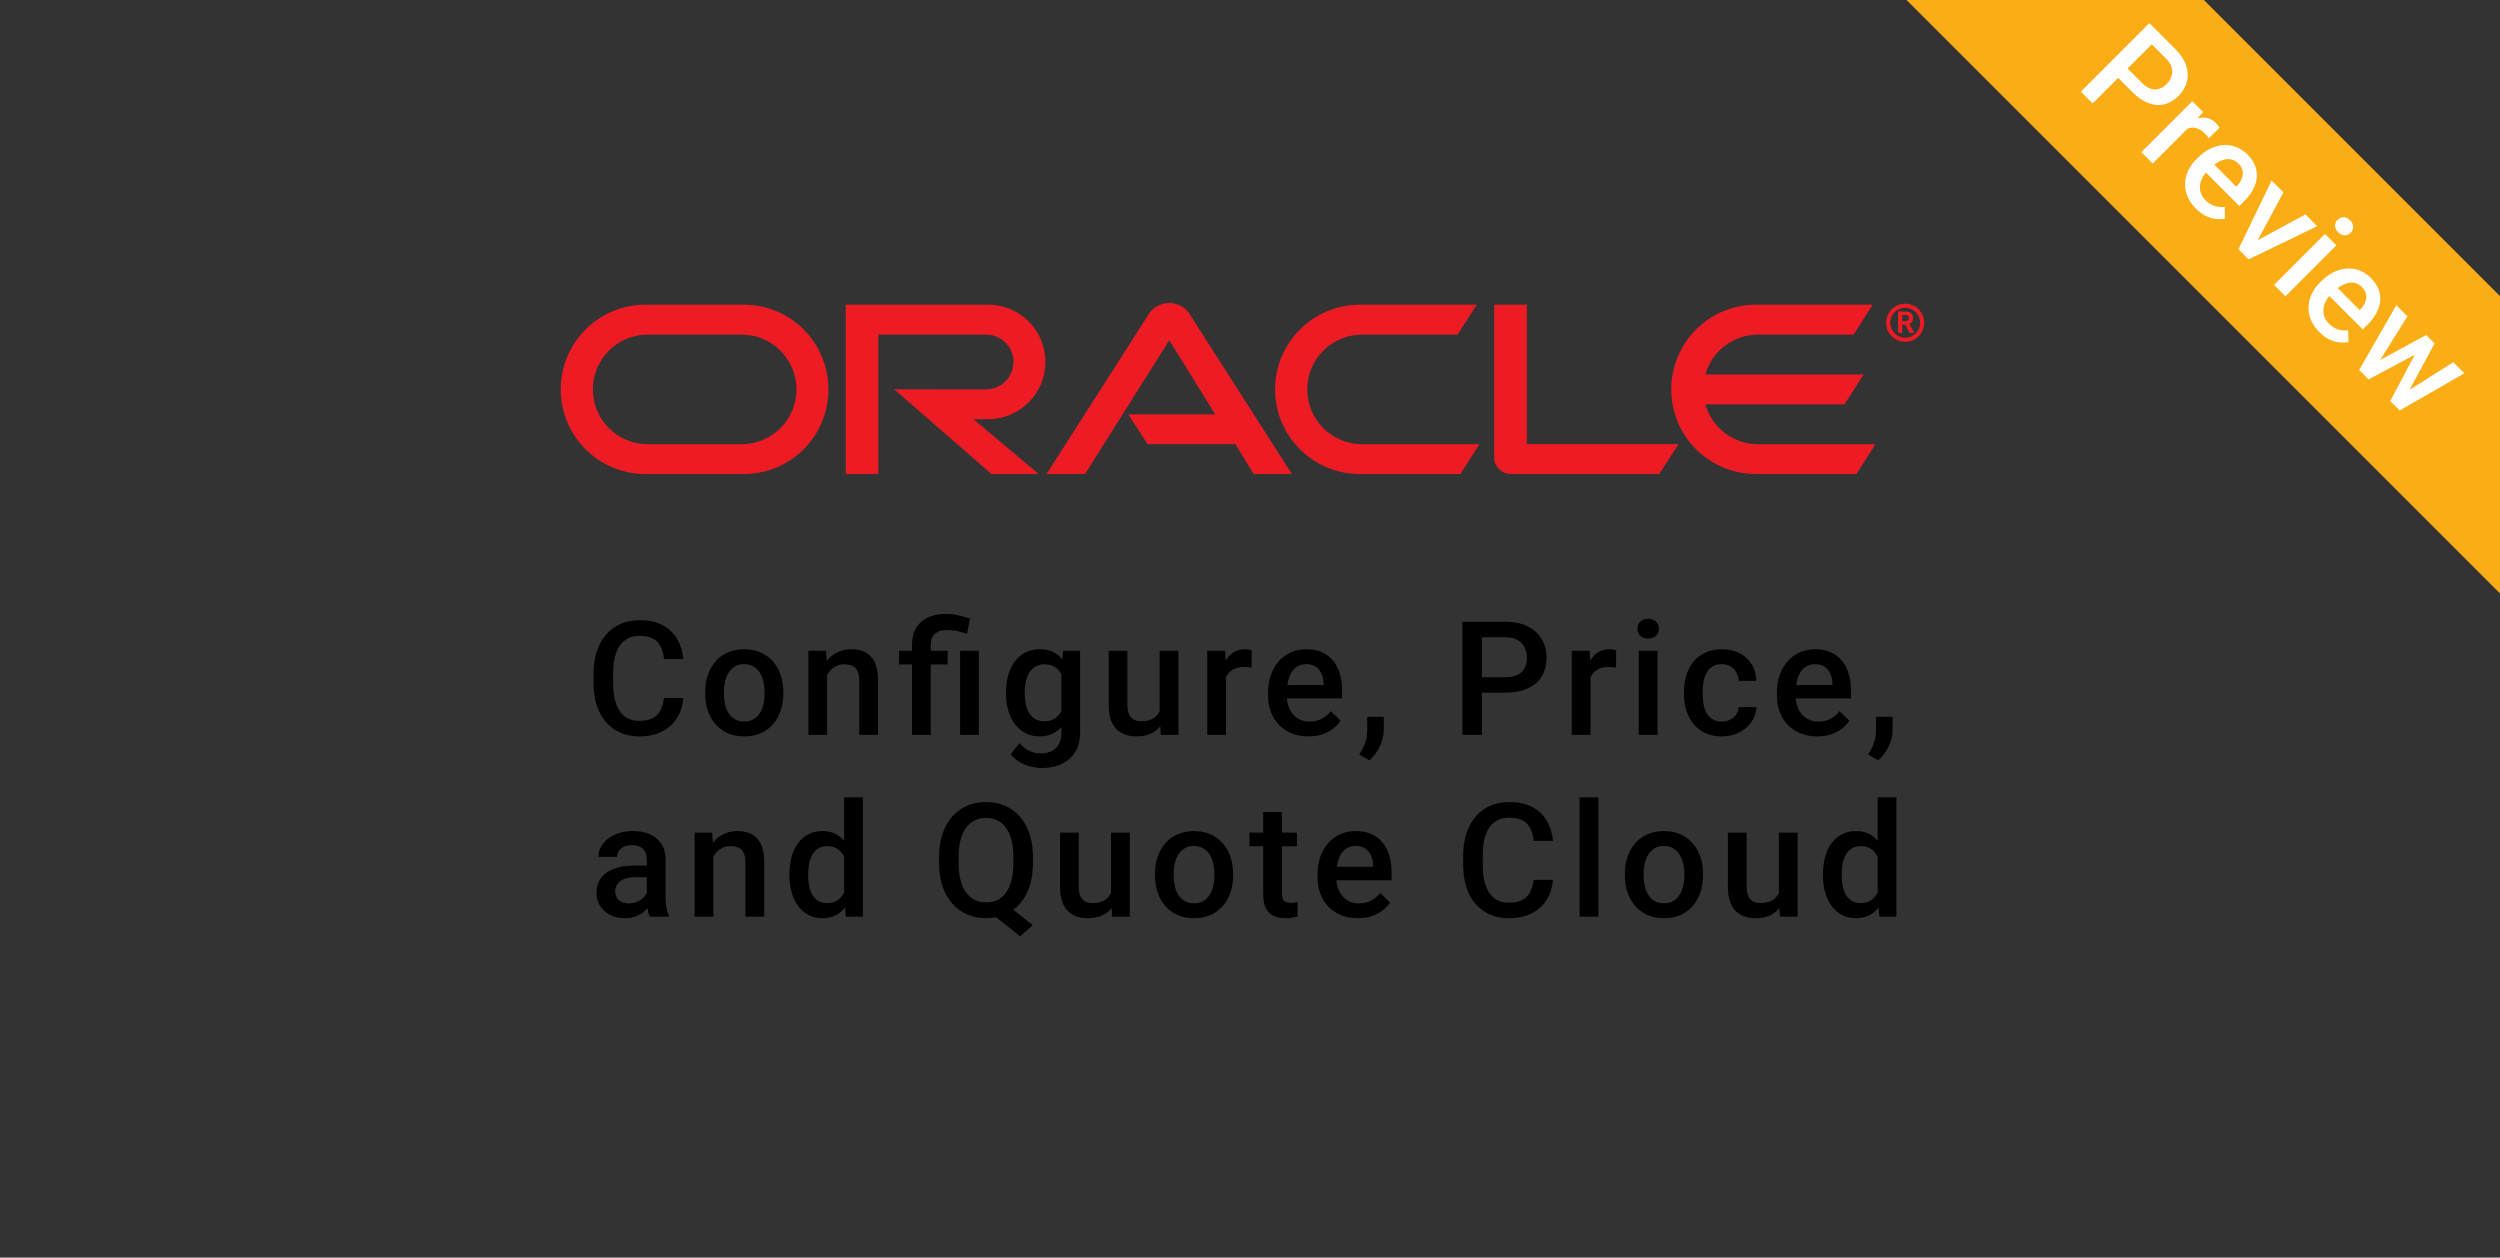 <svg width="165" height="83" viewBox="0 0 165 83" fill="none" xmlns="http://www.w3.org/2000/svg">
<rect x="0" y="0" width="165" height="83" fill="#333333" stroke="none"/>
<g clip-path="url(#clip0_11_685)">
<path d="M145.457 -9.81889e-07L165 19.543L165 39.167L125.833 -9.81889e-07H145.457Z" fill="#FAAD14"/>
<path d="M140.739 6.08L139.561 4.902L140.18 4.284L141.358 5.461C141.563 5.667 141.762 5.799 141.954 5.859C142.147 5.919 142.33 5.92 142.504 5.862C142.682 5.804 142.847 5.7 142.998 5.548C143.141 5.406 143.245 5.242 143.309 5.058C143.377 4.873 143.387 4.679 143.337 4.476C143.287 4.273 143.16 4.069 142.955 3.864L142.016 2.926L138.113 6.829L137.333 6.049L141.858 1.524L143.576 3.243C143.926 3.593 144.161 3.952 144.282 4.321C144.406 4.69 144.424 5.047 144.334 5.393C144.247 5.737 144.065 6.048 143.788 6.325C143.495 6.617 143.181 6.804 142.843 6.885C142.505 6.965 142.157 6.939 141.799 6.804C141.442 6.671 141.089 6.43 140.739 6.08ZM144.797 8.069L142.075 10.791L141.326 10.042L144.689 6.68L145.403 7.394L144.797 8.069ZM146.488 8.435L145.786 9.125C145.748 9.071 145.705 9.015 145.655 8.957C145.607 8.901 145.558 8.848 145.506 8.796C145.377 8.667 145.246 8.573 145.111 8.513C144.979 8.451 144.845 8.421 144.71 8.423C144.58 8.425 144.449 8.456 144.319 8.516C144.188 8.576 144.061 8.662 143.937 8.774L143.753 8.616C143.965 8.404 144.181 8.229 144.403 8.09C144.624 7.952 144.845 7.855 145.065 7.801C145.286 7.75 145.499 7.749 145.702 7.798C145.907 7.85 146.093 7.96 146.261 8.128C146.307 8.173 146.351 8.226 146.395 8.286C146.44 8.348 146.471 8.398 146.488 8.435ZM144.931 13.771C144.682 13.522 144.498 13.257 144.378 12.975C144.262 12.694 144.207 12.409 144.213 12.121C144.222 11.835 144.288 11.555 144.412 11.282C144.536 11.008 144.714 10.757 144.943 10.527L145.068 10.402C145.331 10.139 145.607 9.939 145.897 9.803C146.187 9.666 146.476 9.59 146.764 9.576C147.054 9.559 147.333 9.604 147.6 9.709C147.868 9.815 148.11 9.977 148.327 10.194C148.568 10.434 148.738 10.685 148.837 10.946C148.937 11.207 148.972 11.47 148.943 11.735C148.918 12.001 148.834 12.263 148.691 12.521C148.55 12.783 148.359 13.034 148.116 13.277L147.796 13.597L145.198 10.999L145.736 10.461L147.594 12.319L147.653 12.261C147.784 12.122 147.883 11.968 147.951 11.801C148.022 11.635 148.044 11.466 148.017 11.294C147.99 11.122 147.893 10.953 147.728 10.788C147.603 10.663 147.466 10.579 147.314 10.536C147.167 10.492 147.012 10.488 146.848 10.523C146.685 10.559 146.515 10.629 146.339 10.735C146.167 10.84 145.994 10.98 145.82 11.154L145.695 11.278C145.548 11.426 145.431 11.582 145.344 11.748C145.261 11.914 145.213 12.082 145.198 12.254C145.184 12.426 145.206 12.595 145.264 12.761C145.324 12.924 145.425 13.078 145.568 13.221C145.748 13.401 145.945 13.525 146.158 13.594C146.372 13.662 146.597 13.682 146.833 13.653L146.845 14.43C146.667 14.463 146.471 14.47 146.258 14.451C146.047 14.431 145.827 14.366 145.599 14.258C145.373 14.153 145.151 13.99 144.931 13.771ZM148.567 16.095L152.159 14.15L152.936 14.927L148.405 17.12L147.92 16.636L148.567 16.095ZM150.705 12.695L148.762 16.316L148.222 16.937L147.737 16.452L149.925 11.916L150.705 12.695ZM154.2 16.191L150.838 19.554L150.086 18.802L153.448 15.439L154.2 16.191ZM154.281 14.507C154.395 14.393 154.527 14.336 154.676 14.336C154.829 14.336 154.973 14.404 155.108 14.538C155.24 14.671 155.307 14.814 155.307 14.967C155.309 15.118 155.253 15.251 155.139 15.365C155.027 15.477 154.895 15.531 154.744 15.53C154.593 15.527 154.451 15.46 154.319 15.328C154.184 15.193 154.116 15.05 154.113 14.899C154.113 14.749 154.169 14.619 154.281 14.507ZM153.079 21.918C152.83 21.67 152.646 21.404 152.526 21.123C152.41 20.841 152.355 20.556 152.361 20.268C152.369 19.982 152.435 19.703 152.56 19.429C152.684 19.156 152.861 18.904 153.091 18.674L153.215 18.55C153.478 18.287 153.755 18.087 154.045 17.95C154.335 17.813 154.624 17.738 154.912 17.723C155.202 17.707 155.481 17.751 155.748 17.857C156.015 17.963 156.258 18.124 156.475 18.342C156.715 18.582 156.885 18.833 156.985 19.094C157.084 19.355 157.119 19.618 157.09 19.883C157.065 20.148 156.982 20.41 156.839 20.669C156.698 20.93 156.506 21.182 156.264 21.424L155.944 21.744L153.346 19.146L153.883 18.609L155.742 20.467L155.801 20.408C155.931 20.269 156.031 20.116 156.099 19.948C156.17 19.782 156.191 19.614 156.164 19.442C156.137 19.27 156.041 19.101 155.875 18.935C155.751 18.811 155.613 18.727 155.462 18.683C155.315 18.64 155.16 18.636 154.996 18.671C154.832 18.706 154.662 18.777 154.486 18.882C154.314 18.988 154.141 19.128 153.967 19.302L153.843 19.426C153.696 19.573 153.579 19.73 153.492 19.895C153.409 20.061 153.36 20.23 153.346 20.402C153.331 20.574 153.353 20.743 153.411 20.908C153.471 21.072 153.573 21.225 153.716 21.368C153.896 21.549 154.093 21.673 154.306 21.741C154.519 21.809 154.744 21.829 154.98 21.8L154.993 22.577C154.815 22.61 154.619 22.617 154.406 22.599C154.194 22.578 153.975 22.514 153.747 22.406C153.521 22.3 153.298 22.138 153.079 21.918ZM156.73 23.954L160.123 22.114L160.602 22.593L159.688 23.245L156.326 25.041L155.897 24.612L156.73 23.954ZM158.89 20.88L156.867 24.115L156.183 24.898L155.704 24.42L158.156 20.147L158.89 20.88ZM158.731 25.918L161.916 23.907L162.646 24.637L158.377 27.092L157.898 26.614L158.731 25.918ZM160.682 22.673L158.865 26.026L158.184 26.899L157.755 26.471L159.545 23.096L160.195 22.186L160.682 22.673Z" fill="white"/>
<path d="M74.47 27.344H80.202L77.174 22.456L71.614 31.284H69.075L75.843 20.69C75.991 20.475 76.189 20.3 76.421 20.179C76.652 20.059 76.909 19.997 77.17 20C77.7 20 78.187 20.252 78.476 20.671L85.265 31.285H82.734L81.54 29.312H75.735L74.47 27.344V27.344ZM100.773 29.311V20.109H98.619V30.216C98.619 30.491 98.736 30.762 98.936 30.956C99.143 31.168 99.424 31.285 99.72 31.285H109.511L110.786 29.312H100.773V29.311ZM65.222 27.665C65.719 27.665 66.21 27.568 66.668 27.378C67.127 27.188 67.543 26.91 67.894 26.559C68.244 26.208 68.522 25.791 68.712 25.333C68.901 24.874 68.998 24.383 68.997 23.887C68.998 23.39 68.901 22.899 68.712 22.441C68.522 21.982 68.244 21.565 67.893 21.214C67.543 20.863 67.126 20.585 66.668 20.395C66.209 20.206 65.718 20.108 65.222 20.109H55.82V31.284H57.968V22.084H65.08C66.078 22.084 66.888 22.891 66.888 23.887C66.887 24.367 66.697 24.828 66.358 25.168C66.02 25.508 65.56 25.7 65.08 25.702L59.02 25.696L65.438 31.285H68.555L64.245 27.666H65.222L65.222 27.665ZM42.599 31.285H49.095C52.185 31.285 54.674 28.788 54.674 25.702C54.674 22.612 52.185 20.11 49.095 20.11H42.599C41.865 20.11 41.138 20.254 40.46 20.535C39.781 20.816 39.165 21.228 38.646 21.747C38.127 22.267 37.715 22.883 37.434 23.562C37.153 24.24 37.009 24.967 37.009 25.702C37.009 28.789 39.513 31.285 42.599 31.285V31.285ZM48.947 29.319H42.742C41.783 29.318 40.864 28.936 40.187 28.258C39.509 27.58 39.129 26.66 39.129 25.702C39.128 25.227 39.221 24.756 39.402 24.317C39.583 23.878 39.849 23.48 40.185 23.144C40.521 22.808 40.919 22.541 41.358 22.359C41.797 22.178 42.267 22.084 42.742 22.084H48.947C49.422 22.083 49.893 22.176 50.333 22.358C50.772 22.539 51.171 22.805 51.508 23.142C51.844 23.477 52.11 23.877 52.292 24.316C52.474 24.755 52.567 25.226 52.566 25.702C52.566 26.177 52.473 26.647 52.291 27.086C52.109 27.525 51.842 27.924 51.506 28.26C51.17 28.596 50.771 28.863 50.332 29.044C49.893 29.226 49.422 29.319 48.947 29.319ZM89.754 31.285H96.386L97.641 29.319H89.9C89.425 29.319 88.954 29.226 88.515 29.045C88.076 28.863 87.676 28.597 87.34 28.261C87.003 27.925 86.737 27.526 86.554 27.087C86.372 26.648 86.278 26.177 86.278 25.702C86.277 25.226 86.371 24.755 86.553 24.315C86.735 23.876 87.001 23.477 87.338 23.141C87.675 22.805 88.074 22.538 88.514 22.357C88.954 22.176 89.425 22.083 89.9 22.084H96.201L97.471 20.11H89.754C86.665 20.11 84.156 22.611 84.156 25.702C84.156 28.789 86.665 31.285 89.754 31.285H89.754ZM116.034 29.319C115.246 29.319 114.48 29.061 113.852 28.586C113.223 28.111 112.767 27.445 112.552 26.687H121.734L123.002 24.716H112.552C112.766 23.958 113.222 23.291 113.851 22.816C114.479 22.34 115.246 22.084 116.034 22.084H122.339L123.599 20.11H115.889C112.807 20.11 110.304 22.611 110.304 25.702C110.304 26.435 110.448 27.161 110.729 27.839C111.01 28.516 111.421 29.132 111.94 29.651C112.459 30.169 113.074 30.58 113.752 30.861C114.43 31.141 115.156 31.285 115.89 31.285H122.522L123.782 29.319H116.034H116.034ZM124.752 21.303C124.752 20.758 125.191 20.314 125.747 20.314C126.297 20.314 126.732 20.758 126.732 21.303C126.733 21.432 126.707 21.561 126.658 21.68C126.608 21.8 126.536 21.909 126.444 22C126.353 22.092 126.244 22.164 126.124 22.213C126.005 22.263 125.876 22.288 125.747 22.288C125.191 22.288 124.752 21.845 124.752 21.303ZM125.747 22.559C126.438 22.559 126.996 22.003 126.996 21.308C126.996 20.614 126.438 20.046 125.747 20.046C125.045 20.046 124.487 20.614 124.487 21.308C124.487 22.003 125.045 22.559 125.747 22.559ZM125.623 20.561C125.811 20.561 125.9 20.569 125.997 20.596C126.241 20.677 126.264 20.91 126.264 20.989C126.264 21.01 126.257 21.055 126.248 21.106C126.239 21.157 126.219 21.206 126.189 21.248C126.159 21.29 126.12 21.326 126.075 21.351C126.06 21.361 126.051 21.37 126.021 21.383L126.344 21.966H126.029L125.741 21.424H125.55V21.966H125.27V20.56H125.623V20.561ZM125.723 21.196C125.808 21.196 125.9 21.187 125.951 21.106C125.988 21.076 125.992 21.034 125.992 20.988C125.993 20.952 125.983 20.917 125.964 20.886C125.945 20.856 125.918 20.831 125.886 20.815C125.811 20.785 125.757 20.785 125.624 20.785H125.55V21.196H125.723" fill="#ED1C24"/>
<path d="M43.82 46.07H45.102C45.061 46.559 44.924 46.994 44.692 47.377C44.459 47.757 44.133 48.056 43.712 48.274C43.292 48.493 42.781 48.602 42.179 48.602C41.718 48.602 41.303 48.52 40.934 48.356C40.565 48.189 40.248 47.953 39.985 47.649C39.722 47.341 39.52 46.971 39.38 46.536C39.243 46.102 39.175 45.617 39.175 45.08V44.46C39.175 43.923 39.245 43.438 39.385 43.004C39.529 42.57 39.734 42.199 40.001 41.891C40.267 41.58 40.587 41.343 40.959 41.179C41.335 41.015 41.757 40.933 42.226 40.933C42.82 40.933 43.323 41.042 43.733 41.261C44.143 41.48 44.461 41.782 44.687 42.168C44.916 42.554 45.056 42.997 45.107 43.496H43.825C43.791 43.175 43.716 42.9 43.6 42.671C43.487 42.442 43.319 42.267 43.097 42.148C42.875 42.025 42.584 41.963 42.226 41.963C41.932 41.963 41.675 42.018 41.456 42.127C41.238 42.237 41.055 42.397 40.908 42.609C40.761 42.821 40.65 43.083 40.575 43.394C40.503 43.701 40.467 44.053 40.467 44.45V45.08C40.467 45.456 40.499 45.798 40.565 46.106C40.633 46.41 40.735 46.671 40.872 46.89C41.012 47.109 41.19 47.278 41.405 47.398C41.621 47.517 41.879 47.577 42.179 47.577C42.545 47.577 42.841 47.519 43.066 47.403C43.295 47.287 43.468 47.117 43.584 46.895C43.704 46.67 43.782 46.395 43.82 46.07Z" fill="black"/>
<path d="M46.542 45.788V45.67C46.542 45.27 46.6 44.899 46.716 44.557C46.832 44.212 47 43.913 47.219 43.66C47.441 43.404 47.711 43.206 48.029 43.065C48.35 42.922 48.712 42.85 49.116 42.85C49.522 42.85 49.885 42.922 50.203 43.065C50.524 43.206 50.795 43.404 51.018 43.66C51.24 43.913 51.409 44.212 51.525 44.557C51.642 44.899 51.7 45.27 51.7 45.67V45.788C51.7 46.188 51.642 46.559 51.525 46.9C51.409 47.242 51.24 47.541 51.018 47.798C50.795 48.05 50.526 48.249 50.208 48.392C49.89 48.532 49.529 48.602 49.126 48.602C48.719 48.602 48.355 48.532 48.034 48.392C47.716 48.249 47.446 48.05 47.224 47.798C47.002 47.541 46.832 47.242 46.716 46.9C46.6 46.559 46.542 46.188 46.542 45.788ZM47.778 45.67V45.788C47.778 46.037 47.803 46.273 47.854 46.495C47.906 46.718 47.986 46.912 48.095 47.08C48.205 47.247 48.345 47.379 48.516 47.475C48.687 47.57 48.89 47.618 49.126 47.618C49.355 47.618 49.553 47.57 49.721 47.475C49.892 47.379 50.032 47.247 50.141 47.08C50.25 46.912 50.331 46.718 50.382 46.495C50.437 46.273 50.464 46.037 50.464 45.788V45.67C50.464 45.424 50.437 45.191 50.382 44.973C50.331 44.751 50.249 44.554 50.136 44.383C50.026 44.212 49.886 44.079 49.715 43.983C49.548 43.884 49.348 43.834 49.116 43.834C48.883 43.834 48.681 43.884 48.511 43.983C48.343 44.079 48.205 44.212 48.095 44.383C47.986 44.554 47.906 44.751 47.854 44.973C47.803 45.191 47.778 45.424 47.778 45.67Z" fill="black"/>
<path d="M54.591 44.137V48.5H53.355V42.953H54.519L54.591 44.137ZM54.37 45.521L53.97 45.516C53.974 45.123 54.028 44.763 54.134 44.434C54.244 44.106 54.394 43.824 54.585 43.588C54.78 43.352 55.013 43.171 55.283 43.045C55.553 42.915 55.853 42.85 56.185 42.85C56.452 42.85 56.693 42.888 56.908 42.963C57.127 43.035 57.313 43.153 57.467 43.317C57.624 43.481 57.744 43.694 57.826 43.958C57.908 44.217 57.949 44.537 57.949 44.916V48.5H56.708V44.911C56.708 44.645 56.669 44.434 56.59 44.281C56.515 44.123 56.404 44.012 56.257 43.947C56.113 43.879 55.934 43.845 55.718 43.845C55.507 43.845 55.317 43.889 55.149 43.978C54.982 44.067 54.84 44.188 54.724 44.342C54.611 44.496 54.524 44.674 54.462 44.875C54.401 45.077 54.37 45.292 54.37 45.521Z" fill="black"/>
<path d="M61.429 48.5H60.189V42.594C60.189 42.146 60.278 41.768 60.455 41.461C60.636 41.153 60.894 40.919 61.229 40.758C61.568 40.598 61.969 40.517 62.434 40.517C62.708 40.517 62.971 40.546 63.224 40.605C63.48 40.663 63.745 40.736 64.018 40.825L63.829 41.83C63.654 41.772 63.461 41.717 63.249 41.666C63.038 41.611 62.793 41.584 62.516 41.584C62.144 41.584 61.868 41.669 61.691 41.84C61.517 42.008 61.429 42.259 61.429 42.594V48.5ZM62.542 42.953V43.855H59.337V42.953H62.542ZM64.603 42.953V48.5H63.367V42.953H64.603Z" fill="black"/>
<path d="M70.165 42.953H71.288V48.346C71.288 48.845 71.182 49.269 70.97 49.618C70.758 49.966 70.462 50.231 70.083 50.412C69.704 50.597 69.264 50.689 68.765 50.689C68.553 50.689 68.318 50.658 68.058 50.597C67.802 50.535 67.552 50.436 67.309 50.3C67.07 50.166 66.87 49.99 66.71 49.772L67.289 49.044C67.487 49.279 67.706 49.452 67.945 49.561C68.184 49.671 68.436 49.725 68.699 49.725C68.982 49.725 69.223 49.672 69.422 49.566C69.623 49.464 69.779 49.312 69.888 49.11C69.998 48.908 70.052 48.662 70.052 48.372V44.209L70.165 42.953ZM66.397 45.788V45.68C66.397 45.26 66.448 44.877 66.55 44.532C66.653 44.183 66.8 43.884 66.991 43.635C67.183 43.382 67.415 43.188 67.689 43.055C67.962 42.919 68.272 42.85 68.617 42.85C68.976 42.85 69.281 42.915 69.534 43.045C69.791 43.175 70.004 43.361 70.175 43.604C70.346 43.843 70.48 44.13 70.575 44.465C70.674 44.797 70.748 45.166 70.796 45.572V45.916C70.751 46.312 70.676 46.675 70.57 47.003C70.464 47.331 70.324 47.615 70.15 47.854C69.975 48.093 69.76 48.278 69.504 48.408C69.251 48.538 68.952 48.602 68.606 48.602C68.268 48.602 67.962 48.532 67.689 48.392C67.419 48.252 67.186 48.056 66.991 47.803C66.8 47.55 66.653 47.252 66.55 46.911C66.448 46.565 66.397 46.191 66.397 45.788ZM67.632 45.68V45.788C67.632 46.041 67.656 46.277 67.704 46.495C67.755 46.714 67.832 46.907 67.935 47.075C68.041 47.239 68.174 47.369 68.335 47.464C68.499 47.557 68.692 47.603 68.914 47.603C69.205 47.603 69.442 47.541 69.627 47.418C69.815 47.295 69.958 47.129 70.057 46.921C70.16 46.709 70.232 46.473 70.273 46.213V45.285C70.252 45.084 70.21 44.896 70.144 44.721C70.083 44.547 69.999 44.395 69.893 44.265C69.787 44.132 69.654 44.029 69.493 43.958C69.333 43.882 69.143 43.845 68.924 43.845C68.702 43.845 68.509 43.893 68.345 43.988C68.181 44.084 68.046 44.216 67.94 44.383C67.837 44.55 67.76 44.745 67.709 44.968C67.658 45.19 67.632 45.427 67.632 45.68Z" fill="black"/>
<path d="M76.537 47.193V42.953H77.778V48.5H76.609L76.537 47.193ZM76.712 46.039L77.127 46.029C77.127 46.401 77.086 46.745 77.004 47.059C76.922 47.37 76.795 47.642 76.624 47.874C76.454 48.103 76.235 48.283 75.968 48.413C75.701 48.539 75.382 48.602 75.009 48.602C74.739 48.602 74.492 48.563 74.266 48.485C74.04 48.406 73.846 48.285 73.681 48.121C73.521 47.956 73.396 47.743 73.307 47.48C73.218 47.217 73.174 46.902 73.174 46.536V42.953H74.409V46.547C74.409 46.748 74.433 46.917 74.481 47.054C74.529 47.188 74.594 47.295 74.676 47.377C74.758 47.459 74.854 47.517 74.963 47.551C75.073 47.586 75.189 47.603 75.312 47.603C75.664 47.603 75.941 47.534 76.142 47.398C76.347 47.258 76.493 47.07 76.578 46.834C76.667 46.598 76.712 46.333 76.712 46.039Z" fill="black"/>
<path d="M80.915 44.009V48.5H79.679V42.953H80.859L80.915 44.009ZM82.612 42.917L82.602 44.065C82.527 44.051 82.445 44.041 82.356 44.034C82.27 44.028 82.185 44.024 82.099 44.024C81.887 44.024 81.701 44.055 81.54 44.117C81.38 44.175 81.245 44.26 81.135 44.373C81.029 44.482 80.948 44.615 80.889 44.773C80.831 44.93 80.797 45.106 80.787 45.301L80.505 45.321C80.505 44.973 80.539 44.65 80.607 44.352C80.676 44.055 80.778 43.794 80.915 43.568C81.055 43.342 81.23 43.166 81.438 43.04C81.65 42.913 81.894 42.85 82.171 42.85C82.246 42.85 82.327 42.857 82.412 42.871C82.501 42.884 82.568 42.9 82.612 42.917Z" fill="black"/>
<path d="M86.359 48.602C85.949 48.602 85.578 48.536 85.247 48.403C84.918 48.266 84.638 48.076 84.406 47.834C84.177 47.591 84.001 47.305 83.878 46.977C83.755 46.649 83.693 46.295 83.693 45.916V45.711C83.693 45.277 83.756 44.884 83.883 44.532C84.009 44.18 84.185 43.879 84.411 43.629C84.637 43.377 84.903 43.183 85.211 43.05C85.518 42.917 85.852 42.85 86.21 42.85C86.607 42.85 86.954 42.917 87.251 43.05C87.549 43.183 87.795 43.371 87.99 43.614C88.188 43.853 88.335 44.139 88.43 44.47C88.53 44.802 88.579 45.167 88.579 45.567V46.096H84.293V45.209H87.359V45.111C87.352 44.889 87.308 44.68 87.226 44.486C87.147 44.291 87.026 44.133 86.862 44.014C86.698 43.894 86.479 43.834 86.205 43.834C86 43.834 85.817 43.879 85.657 43.968C85.5 44.053 85.368 44.178 85.262 44.342C85.156 44.506 85.074 44.704 85.016 44.937C84.961 45.166 84.934 45.424 84.934 45.711V45.916C84.934 46.159 84.966 46.384 85.031 46.593C85.1 46.798 85.199 46.977 85.329 47.131C85.459 47.285 85.616 47.406 85.8 47.495C85.985 47.581 86.195 47.623 86.431 47.623C86.728 47.623 86.993 47.563 87.226 47.444C87.458 47.324 87.66 47.155 87.831 46.936L88.482 47.567C88.362 47.741 88.207 47.909 88.015 48.069C87.824 48.227 87.59 48.355 87.313 48.454C87.039 48.553 86.722 48.602 86.359 48.602Z" fill="black"/>
<path d="M91.332 47.31L91.327 48.192C91.327 48.541 91.24 48.9 91.065 49.269C90.891 49.638 90.66 49.942 90.373 50.182L89.712 49.797C89.807 49.643 89.894 49.488 89.973 49.331C90.052 49.173 90.115 49.006 90.163 48.828C90.211 48.65 90.235 48.454 90.235 48.239V47.31H91.332Z" fill="black"/>
<path d="M99.354 45.716H97.411V44.696H99.354C99.693 44.696 99.966 44.641 100.175 44.532C100.383 44.422 100.535 44.272 100.631 44.081C100.73 43.886 100.779 43.664 100.779 43.414C100.779 43.178 100.73 42.958 100.631 42.753C100.535 42.544 100.383 42.377 100.175 42.25C99.966 42.124 99.693 42.06 99.354 42.06H97.806V48.5H96.519V41.035H99.354C99.932 41.035 100.422 41.138 100.826 41.343C101.232 41.544 101.542 41.825 101.754 42.184C101.966 42.539 102.071 42.946 102.071 43.404C102.071 43.886 101.966 44.299 101.754 44.645C101.542 44.99 101.232 45.255 100.826 45.439C100.422 45.624 99.932 45.716 99.354 45.716Z" fill="black"/>
<path d="M104.973 44.009V48.5H103.737V42.953H104.916L104.973 44.009ZM106.67 42.917L106.659 44.065C106.584 44.051 106.502 44.041 106.413 44.034C106.328 44.028 106.242 44.024 106.157 44.024C105.945 44.024 105.759 44.055 105.598 44.117C105.438 44.175 105.303 44.26 105.193 44.373C105.087 44.482 105.005 44.615 104.947 44.773C104.889 44.93 104.855 45.106 104.845 45.301L104.563 45.321C104.563 44.973 104.597 44.65 104.665 44.352C104.733 44.055 104.836 43.794 104.973 43.568C105.113 43.342 105.287 43.166 105.496 43.04C105.708 42.913 105.952 42.85 106.229 42.85C106.304 42.85 106.384 42.857 106.47 42.871C106.559 42.884 106.625 42.9 106.67 42.917Z" fill="black"/>
<path d="M109.397 42.953V48.5H108.156V42.953H109.397ZM108.074 41.497C108.074 41.309 108.135 41.153 108.258 41.03C108.385 40.904 108.559 40.84 108.781 40.84C109 40.84 109.173 40.904 109.299 41.03C109.426 41.153 109.489 41.309 109.489 41.497C109.489 41.681 109.426 41.835 109.299 41.958C109.173 42.081 109 42.143 108.781 42.143C108.559 42.143 108.385 42.081 108.258 41.958C108.135 41.835 108.074 41.681 108.074 41.497Z" fill="black"/>
<path d="M113.646 47.618C113.848 47.618 114.029 47.579 114.19 47.5C114.354 47.418 114.485 47.305 114.585 47.162C114.687 47.018 114.743 46.852 114.754 46.665H115.918C115.911 47.023 115.805 47.35 115.6 47.644C115.395 47.938 115.123 48.172 114.784 48.346C114.446 48.517 114.072 48.602 113.662 48.602C113.238 48.602 112.869 48.531 112.554 48.387C112.24 48.24 111.978 48.039 111.77 47.782C111.561 47.526 111.404 47.23 111.298 46.895C111.196 46.56 111.144 46.201 111.144 45.819V45.639C111.144 45.256 111.196 44.898 111.298 44.562C111.404 44.224 111.561 43.927 111.77 43.67C111.978 43.414 112.24 43.214 112.554 43.071C112.869 42.924 113.236 42.85 113.657 42.85C114.101 42.85 114.491 42.939 114.825 43.117C115.16 43.291 115.424 43.535 115.615 43.85C115.81 44.161 115.911 44.523 115.918 44.937H114.754C114.743 44.732 114.692 44.547 114.6 44.383C114.511 44.216 114.385 44.082 114.221 43.983C114.06 43.884 113.867 43.834 113.641 43.834C113.392 43.834 113.185 43.886 113.021 43.988C112.857 44.087 112.729 44.224 112.636 44.398C112.544 44.569 112.477 44.763 112.436 44.978C112.399 45.19 112.38 45.41 112.38 45.639V45.819C112.38 46.048 112.399 46.27 112.436 46.485C112.474 46.7 112.539 46.894 112.631 47.065C112.727 47.232 112.857 47.367 113.021 47.469C113.185 47.569 113.393 47.618 113.646 47.618Z" fill="black"/>
<path d="M119.942 48.602C119.531 48.602 119.161 48.536 118.829 48.403C118.501 48.266 118.221 48.076 117.988 47.834C117.759 47.591 117.583 47.305 117.46 46.977C117.337 46.649 117.276 46.295 117.276 45.916V45.711C117.276 45.277 117.339 44.884 117.465 44.532C117.592 44.18 117.768 43.879 117.993 43.629C118.219 43.377 118.486 43.183 118.793 43.05C119.101 42.917 119.434 42.85 119.793 42.85C120.189 42.85 120.536 42.917 120.834 43.05C121.131 43.183 121.377 43.371 121.572 43.614C121.77 43.853 121.917 44.139 122.013 44.47C122.112 44.802 122.162 45.167 122.162 45.567V46.096H117.875V45.209H120.941V45.111C120.935 44.889 120.89 44.68 120.808 44.486C120.729 44.291 120.608 44.133 120.444 44.014C120.28 43.894 120.061 43.834 119.788 43.834C119.583 43.834 119.4 43.879 119.239 43.968C119.082 44.053 118.95 44.178 118.844 44.342C118.738 44.506 118.656 44.704 118.598 44.937C118.544 45.166 118.516 45.424 118.516 45.711V45.916C118.516 46.159 118.549 46.384 118.614 46.593C118.682 46.798 118.781 46.977 118.911 47.131C119.041 47.285 119.198 47.406 119.383 47.495C119.567 47.581 119.778 47.623 120.013 47.623C120.311 47.623 120.576 47.563 120.808 47.444C121.04 47.324 121.242 47.155 121.413 46.936L122.064 47.567C121.945 47.741 121.789 47.909 121.598 48.069C121.406 48.227 121.172 48.355 120.895 48.454C120.622 48.553 120.304 48.602 119.942 48.602Z" fill="black"/>
<path d="M124.914 47.31L124.909 48.192C124.909 48.541 124.822 48.9 124.648 49.269C124.473 49.638 124.242 49.942 123.955 50.182L123.294 49.797C123.39 49.643 123.477 49.488 123.555 49.331C123.634 49.173 123.697 49.006 123.745 48.828C123.793 48.65 123.817 48.454 123.817 48.239V47.31H124.914Z" fill="black"/>
<path d="M42.691 59.388V56.742C42.691 56.544 42.656 56.373 42.584 56.229C42.512 56.086 42.403 55.975 42.256 55.896C42.112 55.817 41.931 55.778 41.712 55.778C41.511 55.778 41.336 55.812 41.189 55.881C41.042 55.949 40.928 56.041 40.846 56.157C40.764 56.274 40.723 56.405 40.723 56.552H39.492C39.492 56.334 39.545 56.122 39.651 55.916C39.757 55.711 39.911 55.529 40.113 55.368C40.314 55.207 40.555 55.081 40.836 54.989C41.116 54.896 41.43 54.85 41.779 54.85C42.196 54.85 42.565 54.92 42.886 55.06C43.211 55.2 43.466 55.412 43.65 55.696C43.838 55.976 43.932 56.328 43.932 56.752V59.218C43.932 59.471 43.949 59.699 43.983 59.9C44.021 60.098 44.074 60.271 44.142 60.418V60.5H42.876C42.818 60.367 42.772 60.197 42.738 59.992C42.707 59.784 42.691 59.582 42.691 59.388ZM42.871 57.127L42.881 57.89H41.994C41.765 57.89 41.564 57.913 41.389 57.957C41.215 57.998 41.07 58.06 40.953 58.142C40.837 58.224 40.75 58.323 40.692 58.439C40.634 58.555 40.605 58.687 40.605 58.834C40.605 58.981 40.639 59.116 40.707 59.239C40.776 59.358 40.875 59.452 41.005 59.521C41.138 59.589 41.299 59.623 41.487 59.623C41.74 59.623 41.96 59.572 42.148 59.469C42.34 59.364 42.49 59.235 42.599 59.085C42.709 58.931 42.767 58.786 42.774 58.649L43.173 59.198C43.132 59.338 43.062 59.488 42.963 59.649C42.864 59.81 42.734 59.963 42.574 60.11C42.416 60.254 42.227 60.372 42.005 60.464C41.786 60.556 41.533 60.602 41.246 60.602C40.883 60.602 40.56 60.531 40.277 60.387C39.993 60.24 39.771 60.044 39.61 59.798C39.45 59.548 39.369 59.266 39.369 58.952C39.369 58.658 39.424 58.398 39.533 58.172C39.646 57.943 39.81 57.752 40.026 57.598C40.244 57.444 40.511 57.328 40.825 57.249C41.14 57.167 41.499 57.127 41.902 57.127H42.871Z" fill="black"/>
<path d="M47.08 56.137V60.5H45.844V54.953H47.008L47.08 56.137ZM46.859 57.521L46.459 57.516C46.463 57.123 46.517 56.763 46.623 56.434C46.733 56.106 46.883 55.824 47.075 55.588C47.269 55.352 47.502 55.171 47.772 55.045C48.042 54.915 48.343 54.85 48.674 54.85C48.941 54.85 49.182 54.888 49.397 54.963C49.616 55.035 49.802 55.153 49.956 55.317C50.113 55.481 50.233 55.694 50.315 55.958C50.397 56.217 50.438 56.537 50.438 56.916V60.5H49.197V56.911C49.197 56.645 49.158 56.434 49.079 56.281C49.004 56.123 48.893 56.012 48.746 55.947C48.602 55.879 48.423 55.845 48.208 55.845C47.996 55.845 47.806 55.889 47.638 55.978C47.471 56.067 47.329 56.188 47.213 56.342C47.1 56.496 47.013 56.674 46.951 56.875C46.89 57.077 46.859 57.292 46.859 57.521Z" fill="black"/>
<path d="M55.713 59.352V52.625H56.953V60.5H55.831L55.713 59.352ZM52.103 57.788V57.68C52.103 57.26 52.153 56.877 52.252 56.532C52.351 56.183 52.495 55.884 52.683 55.635C52.871 55.382 53.1 55.188 53.37 55.055C53.64 54.919 53.944 54.85 54.282 54.85C54.617 54.85 54.911 54.915 55.164 55.045C55.417 55.175 55.632 55.361 55.81 55.604C55.988 55.843 56.13 56.13 56.236 56.465C56.342 56.797 56.417 57.166 56.461 57.572V57.916C56.417 58.312 56.342 58.675 56.236 59.003C56.13 59.331 55.988 59.615 55.81 59.854C55.632 60.093 55.415 60.278 55.159 60.408C54.906 60.538 54.611 60.602 54.272 60.602C53.937 60.602 53.635 60.532 53.365 60.392C53.098 60.252 52.871 60.056 52.683 59.803C52.495 59.55 52.351 59.252 52.252 58.911C52.153 58.565 52.103 58.191 52.103 57.788ZM53.339 57.68V57.788C53.339 58.041 53.361 58.277 53.406 58.495C53.453 58.714 53.527 58.907 53.626 59.075C53.725 59.239 53.853 59.369 54.011 59.464C54.171 59.557 54.363 59.603 54.585 59.603C54.865 59.603 55.096 59.541 55.277 59.418C55.458 59.295 55.6 59.129 55.703 58.921C55.809 58.709 55.88 58.473 55.918 58.213V57.285C55.897 57.084 55.855 56.896 55.79 56.721C55.728 56.547 55.644 56.395 55.538 56.265C55.432 56.132 55.301 56.029 55.144 55.958C54.99 55.882 54.807 55.845 54.595 55.845C54.37 55.845 54.178 55.893 54.021 55.988C53.864 56.084 53.734 56.216 53.631 56.383C53.532 56.55 53.459 56.745 53.411 56.968C53.363 57.19 53.339 57.427 53.339 57.68Z" fill="black"/>
<path d="M66.196 59.505L68.16 61.064L67.324 61.797L65.396 60.254L66.196 59.505ZM68.175 56.562V56.973C68.175 57.537 68.102 58.042 67.955 58.49C67.808 58.938 67.597 59.319 67.324 59.633C67.051 59.948 66.724 60.189 66.345 60.356C65.965 60.52 65.545 60.602 65.084 60.602C64.626 60.602 64.207 60.52 63.828 60.356C63.452 60.189 63.125 59.948 62.848 59.633C62.571 59.319 62.356 58.938 62.202 58.49C62.052 58.042 61.977 57.537 61.977 56.973V56.562C61.977 55.998 62.052 55.494 62.202 55.05C62.353 54.602 62.565 54.221 62.838 53.907C63.115 53.589 63.441 53.348 63.817 53.184C64.197 53.016 64.615 52.933 65.073 52.933C65.535 52.933 65.955 53.016 66.335 53.184C66.717 53.348 67.046 53.589 67.319 53.907C67.592 54.221 67.803 54.602 67.95 55.05C68.1 55.494 68.175 55.998 68.175 56.562ZM66.883 56.973V56.552C66.883 56.135 66.842 55.768 66.76 55.45C66.681 55.129 66.564 54.86 66.406 54.645C66.252 54.426 66.063 54.262 65.837 54.153C65.615 54.04 65.36 53.984 65.073 53.984C64.793 53.984 64.542 54.04 64.32 54.153C64.097 54.262 63.908 54.426 63.751 54.645C63.593 54.86 63.474 55.129 63.392 55.45C63.31 55.768 63.269 56.135 63.269 56.552V56.973C63.269 57.39 63.31 57.759 63.392 58.08C63.474 58.401 63.593 58.673 63.751 58.895C63.911 59.114 64.103 59.28 64.325 59.393C64.55 59.502 64.803 59.557 65.084 59.557C65.371 59.557 65.625 59.502 65.847 59.393C66.07 59.28 66.258 59.114 66.412 58.895C66.565 58.673 66.681 58.401 66.76 58.08C66.842 57.759 66.883 57.39 66.883 56.973Z" fill="black"/>
<path d="M73.327 59.193V54.953H74.568V60.5H73.399L73.327 59.193ZM73.501 58.039L73.917 58.029C73.917 58.401 73.876 58.745 73.794 59.059C73.712 59.37 73.585 59.642 73.414 59.874C73.243 60.103 73.025 60.283 72.758 60.413C72.491 60.539 72.172 60.602 71.799 60.602C71.529 60.602 71.281 60.563 71.056 60.485C70.83 60.406 70.635 60.285 70.471 60.121C70.311 59.956 70.186 59.743 70.097 59.48C70.008 59.217 69.964 58.902 69.964 58.536V54.953H71.199V58.547C71.199 58.748 71.223 58.917 71.271 59.054C71.319 59.188 71.384 59.295 71.466 59.377C71.548 59.459 71.644 59.517 71.753 59.551C71.862 59.586 71.979 59.603 72.102 59.603C72.454 59.603 72.731 59.534 72.932 59.398C73.137 59.258 73.283 59.07 73.368 58.834C73.457 58.598 73.501 58.333 73.501 58.039Z" fill="black"/>
<path d="M76.228 57.788V57.67C76.228 57.27 76.287 56.899 76.403 56.557C76.519 56.212 76.686 55.913 76.905 55.66C77.127 55.404 77.397 55.206 77.715 55.065C78.037 54.922 78.399 54.85 78.802 54.85C79.209 54.85 79.571 54.922 79.889 55.065C80.21 55.206 80.482 55.404 80.704 55.66C80.926 55.913 81.096 56.212 81.212 56.557C81.328 56.899 81.386 57.27 81.386 57.67V57.788C81.386 58.188 81.328 58.559 81.212 58.9C81.096 59.242 80.926 59.541 80.704 59.798C80.482 60.05 80.212 60.249 79.894 60.392C79.576 60.532 79.216 60.602 78.812 60.602C78.406 60.602 78.042 60.532 77.72 60.392C77.402 60.249 77.132 60.05 76.91 59.798C76.688 59.541 76.519 59.242 76.403 58.9C76.287 58.559 76.228 58.188 76.228 57.788ZM77.464 57.67V57.788C77.464 58.037 77.49 58.273 77.541 58.495C77.592 58.718 77.672 58.912 77.782 59.08C77.891 59.247 78.031 59.379 78.202 59.475C78.373 59.57 78.576 59.618 78.812 59.618C79.041 59.618 79.24 59.57 79.407 59.475C79.578 59.379 79.718 59.247 79.828 59.08C79.937 58.912 80.017 58.718 80.068 58.495C80.123 58.273 80.15 58.037 80.15 57.788V57.67C80.15 57.424 80.123 57.191 80.068 56.973C80.017 56.751 79.935 56.554 79.822 56.383C79.713 56.212 79.573 56.079 79.402 55.983C79.234 55.884 79.034 55.834 78.802 55.834C78.57 55.834 78.368 55.884 78.197 55.983C78.03 56.079 77.891 56.212 77.782 56.383C77.672 56.554 77.592 56.751 77.541 56.973C77.49 57.191 77.464 57.424 77.464 57.67Z" fill="black"/>
<path d="M85.595 54.953V55.855H82.467V54.953H85.595ZM83.37 53.594H84.605V58.967C84.605 59.138 84.629 59.27 84.677 59.362C84.728 59.451 84.798 59.511 84.887 59.541C84.976 59.572 85.08 59.587 85.2 59.587C85.285 59.587 85.367 59.582 85.446 59.572C85.525 59.562 85.588 59.551 85.636 59.541L85.641 60.485C85.538 60.515 85.419 60.543 85.282 60.567C85.149 60.591 84.995 60.602 84.82 60.602C84.537 60.602 84.286 60.553 84.067 60.454C83.848 60.351 83.677 60.185 83.554 59.956C83.431 59.727 83.37 59.423 83.37 59.044V53.594Z" fill="black"/>
<path d="M89.624 60.602C89.214 60.602 88.843 60.536 88.511 60.403C88.183 60.266 87.903 60.076 87.671 59.834C87.442 59.591 87.266 59.305 87.142 58.977C87.019 58.649 86.958 58.295 86.958 57.916V57.711C86.958 57.277 87.021 56.884 87.147 56.532C87.274 56.18 87.45 55.879 87.676 55.629C87.901 55.377 88.168 55.183 88.475 55.05C88.783 54.917 89.116 54.85 89.475 54.85C89.872 54.85 90.219 54.917 90.516 55.05C90.813 55.183 91.059 55.371 91.254 55.614C91.453 55.853 91.599 56.139 91.695 56.47C91.794 56.802 91.844 57.167 91.844 57.567V58.096H87.558V57.209H90.624V57.111C90.617 56.889 90.572 56.68 90.49 56.486C90.412 56.291 90.29 56.133 90.126 56.014C89.962 55.894 89.743 55.834 89.47 55.834C89.265 55.834 89.082 55.879 88.921 55.968C88.764 56.053 88.633 56.178 88.527 56.342C88.421 56.506 88.339 56.704 88.281 56.937C88.226 57.166 88.199 57.424 88.199 57.711V57.916C88.199 58.159 88.231 58.384 88.296 58.593C88.364 58.798 88.463 58.977 88.593 59.131C88.723 59.285 88.88 59.406 89.065 59.495C89.25 59.581 89.46 59.623 89.696 59.623C89.993 59.623 90.258 59.563 90.49 59.444C90.723 59.324 90.924 59.155 91.095 58.936L91.746 59.567C91.627 59.741 91.471 59.909 91.28 60.069C91.088 60.227 90.854 60.355 90.578 60.454C90.304 60.553 89.986 60.602 89.624 60.602Z" fill="black"/>
<path d="M101.215 58.07H102.496C102.455 58.559 102.319 58.994 102.086 59.377C101.854 59.757 101.527 60.056 101.107 60.274C100.687 60.493 100.176 60.602 99.574 60.602C99.113 60.602 98.697 60.52 98.328 60.356C97.959 60.189 97.643 59.953 97.38 59.649C97.117 59.341 96.915 58.971 96.775 58.536C96.638 58.102 96.57 57.617 96.57 57.08V56.46C96.57 55.923 96.64 55.438 96.78 55.004C96.923 54.57 97.129 54.199 97.395 53.891C97.662 53.58 97.981 53.343 98.354 53.179C98.73 53.015 99.152 52.933 99.62 52.933C100.215 52.933 100.717 53.042 101.128 53.261C101.538 53.48 101.856 53.782 102.081 54.168C102.31 54.554 102.45 54.997 102.502 55.496H101.22C101.186 55.175 101.11 54.9 100.994 54.671C100.881 54.442 100.714 54.267 100.492 54.148C100.27 54.025 99.979 53.963 99.62 53.963C99.326 53.963 99.07 54.018 98.851 54.127C98.632 54.237 98.45 54.397 98.303 54.609C98.156 54.821 98.044 55.083 97.969 55.394C97.897 55.701 97.862 56.053 97.862 56.45V57.08C97.862 57.456 97.894 57.798 97.959 58.106C98.027 58.41 98.13 58.671 98.267 58.89C98.407 59.109 98.585 59.278 98.8 59.398C99.015 59.517 99.273 59.577 99.574 59.577C99.94 59.577 100.235 59.519 100.461 59.403C100.69 59.287 100.863 59.117 100.979 58.895C101.098 58.67 101.177 58.395 101.215 58.07Z" fill="black"/>
<path d="M105.495 52.625V60.5H104.254V52.625H105.495Z" fill="black"/>
<path d="M107.243 57.788V57.67C107.243 57.27 107.301 56.899 107.417 56.557C107.533 56.212 107.701 55.913 107.919 55.66C108.142 55.404 108.412 55.206 108.73 55.065C109.051 54.922 109.413 54.85 109.816 54.85C110.223 54.85 110.586 54.922 110.903 55.065C111.225 55.206 111.496 55.404 111.719 55.66C111.941 55.913 112.11 56.212 112.226 56.557C112.342 56.899 112.4 57.27 112.4 57.67V57.788C112.4 58.188 112.342 58.559 112.226 58.9C112.11 59.242 111.941 59.541 111.719 59.798C111.496 60.05 111.226 60.249 110.909 60.392C110.591 60.532 110.23 60.602 109.827 60.602C109.42 60.602 109.056 60.532 108.735 60.392C108.417 60.249 108.147 60.05 107.925 59.798C107.702 59.541 107.533 59.242 107.417 58.9C107.301 58.559 107.243 58.188 107.243 57.788ZM108.478 57.67V57.788C108.478 58.037 108.504 58.273 108.555 58.495C108.607 58.718 108.687 58.912 108.796 59.08C108.906 59.247 109.046 59.379 109.217 59.475C109.388 59.57 109.591 59.618 109.827 59.618C110.056 59.618 110.254 59.57 110.421 59.475C110.592 59.379 110.732 59.247 110.842 59.08C110.951 58.912 111.032 58.718 111.083 58.495C111.138 58.273 111.165 58.037 111.165 57.788V57.67C111.165 57.424 111.138 57.191 111.083 56.973C111.032 56.751 110.95 56.554 110.837 56.383C110.727 56.212 110.587 56.079 110.416 55.983C110.249 55.884 110.049 55.834 109.816 55.834C109.584 55.834 109.382 55.884 109.211 55.983C109.044 56.079 108.906 56.212 108.796 56.383C108.687 56.554 108.607 56.751 108.555 56.973C108.504 57.191 108.478 57.424 108.478 57.67Z" fill="black"/>
<path d="M117.404 59.193V54.953H118.644V60.5H117.476L117.404 59.193ZM117.578 58.039L117.993 58.029C117.993 58.401 117.952 58.745 117.87 59.059C117.788 59.37 117.662 59.642 117.491 59.874C117.32 60.103 117.101 60.283 116.835 60.413C116.568 60.539 116.248 60.602 115.876 60.602C115.606 60.602 115.358 60.563 115.132 60.485C114.907 60.406 114.712 60.285 114.548 60.121C114.387 59.956 114.263 59.743 114.174 59.48C114.085 59.217 114.04 58.902 114.04 58.536V54.953H115.276V58.547C115.276 58.748 115.3 58.917 115.348 59.054C115.396 59.188 115.461 59.295 115.543 59.377C115.625 59.459 115.72 59.517 115.83 59.551C115.939 59.586 116.055 59.603 116.178 59.603C116.53 59.603 116.807 59.534 117.009 59.398C117.214 59.258 117.359 59.07 117.445 58.834C117.534 58.598 117.578 58.333 117.578 58.039Z" fill="black"/>
<path d="M123.925 59.352V52.625H125.165V60.5H124.043L123.925 59.352ZM120.315 57.788V57.68C120.315 57.26 120.365 56.877 120.464 56.532C120.563 56.183 120.707 55.884 120.895 55.635C121.083 55.382 121.312 55.188 121.582 55.055C121.852 54.919 122.156 54.85 122.494 54.85C122.829 54.85 123.123 54.915 123.376 55.045C123.629 55.175 123.844 55.361 124.022 55.604C124.2 55.843 124.342 56.13 124.448 56.465C124.554 56.797 124.629 57.166 124.673 57.572V57.916C124.629 58.312 124.554 58.675 124.448 59.003C124.342 59.331 124.2 59.615 124.022 59.854C123.844 60.093 123.627 60.278 123.371 60.408C123.118 60.538 122.822 60.602 122.484 60.602C122.149 60.602 121.846 60.532 121.576 60.392C121.31 60.252 121.083 60.056 120.895 59.803C120.707 59.55 120.563 59.252 120.464 58.911C120.365 58.565 120.315 58.191 120.315 57.788ZM121.551 57.68V57.788C121.551 58.041 121.573 58.277 121.617 58.495C121.665 58.714 121.739 58.907 121.838 59.075C121.937 59.239 122.065 59.369 122.222 59.464C122.383 59.557 122.575 59.603 122.797 59.603C123.077 59.603 123.308 59.541 123.489 59.418C123.67 59.295 123.812 59.129 123.914 58.921C124.02 58.709 124.092 58.473 124.13 58.213V57.285C124.109 57.084 124.066 56.896 124.002 56.721C123.94 56.547 123.856 56.395 123.75 56.265C123.644 56.132 123.513 56.029 123.356 55.958C123.202 55.882 123.019 55.845 122.807 55.845C122.581 55.845 122.39 55.893 122.233 55.988C122.075 56.084 121.946 56.216 121.843 56.383C121.744 56.55 121.67 56.745 121.623 56.968C121.575 57.19 121.551 57.427 121.551 57.68Z" fill="black"/>
</g>
<defs>
<clipPath id="clip0_11_685">
<rect width="165" height="82.5" fill="white"/>
</clipPath>
</defs>
</svg>
